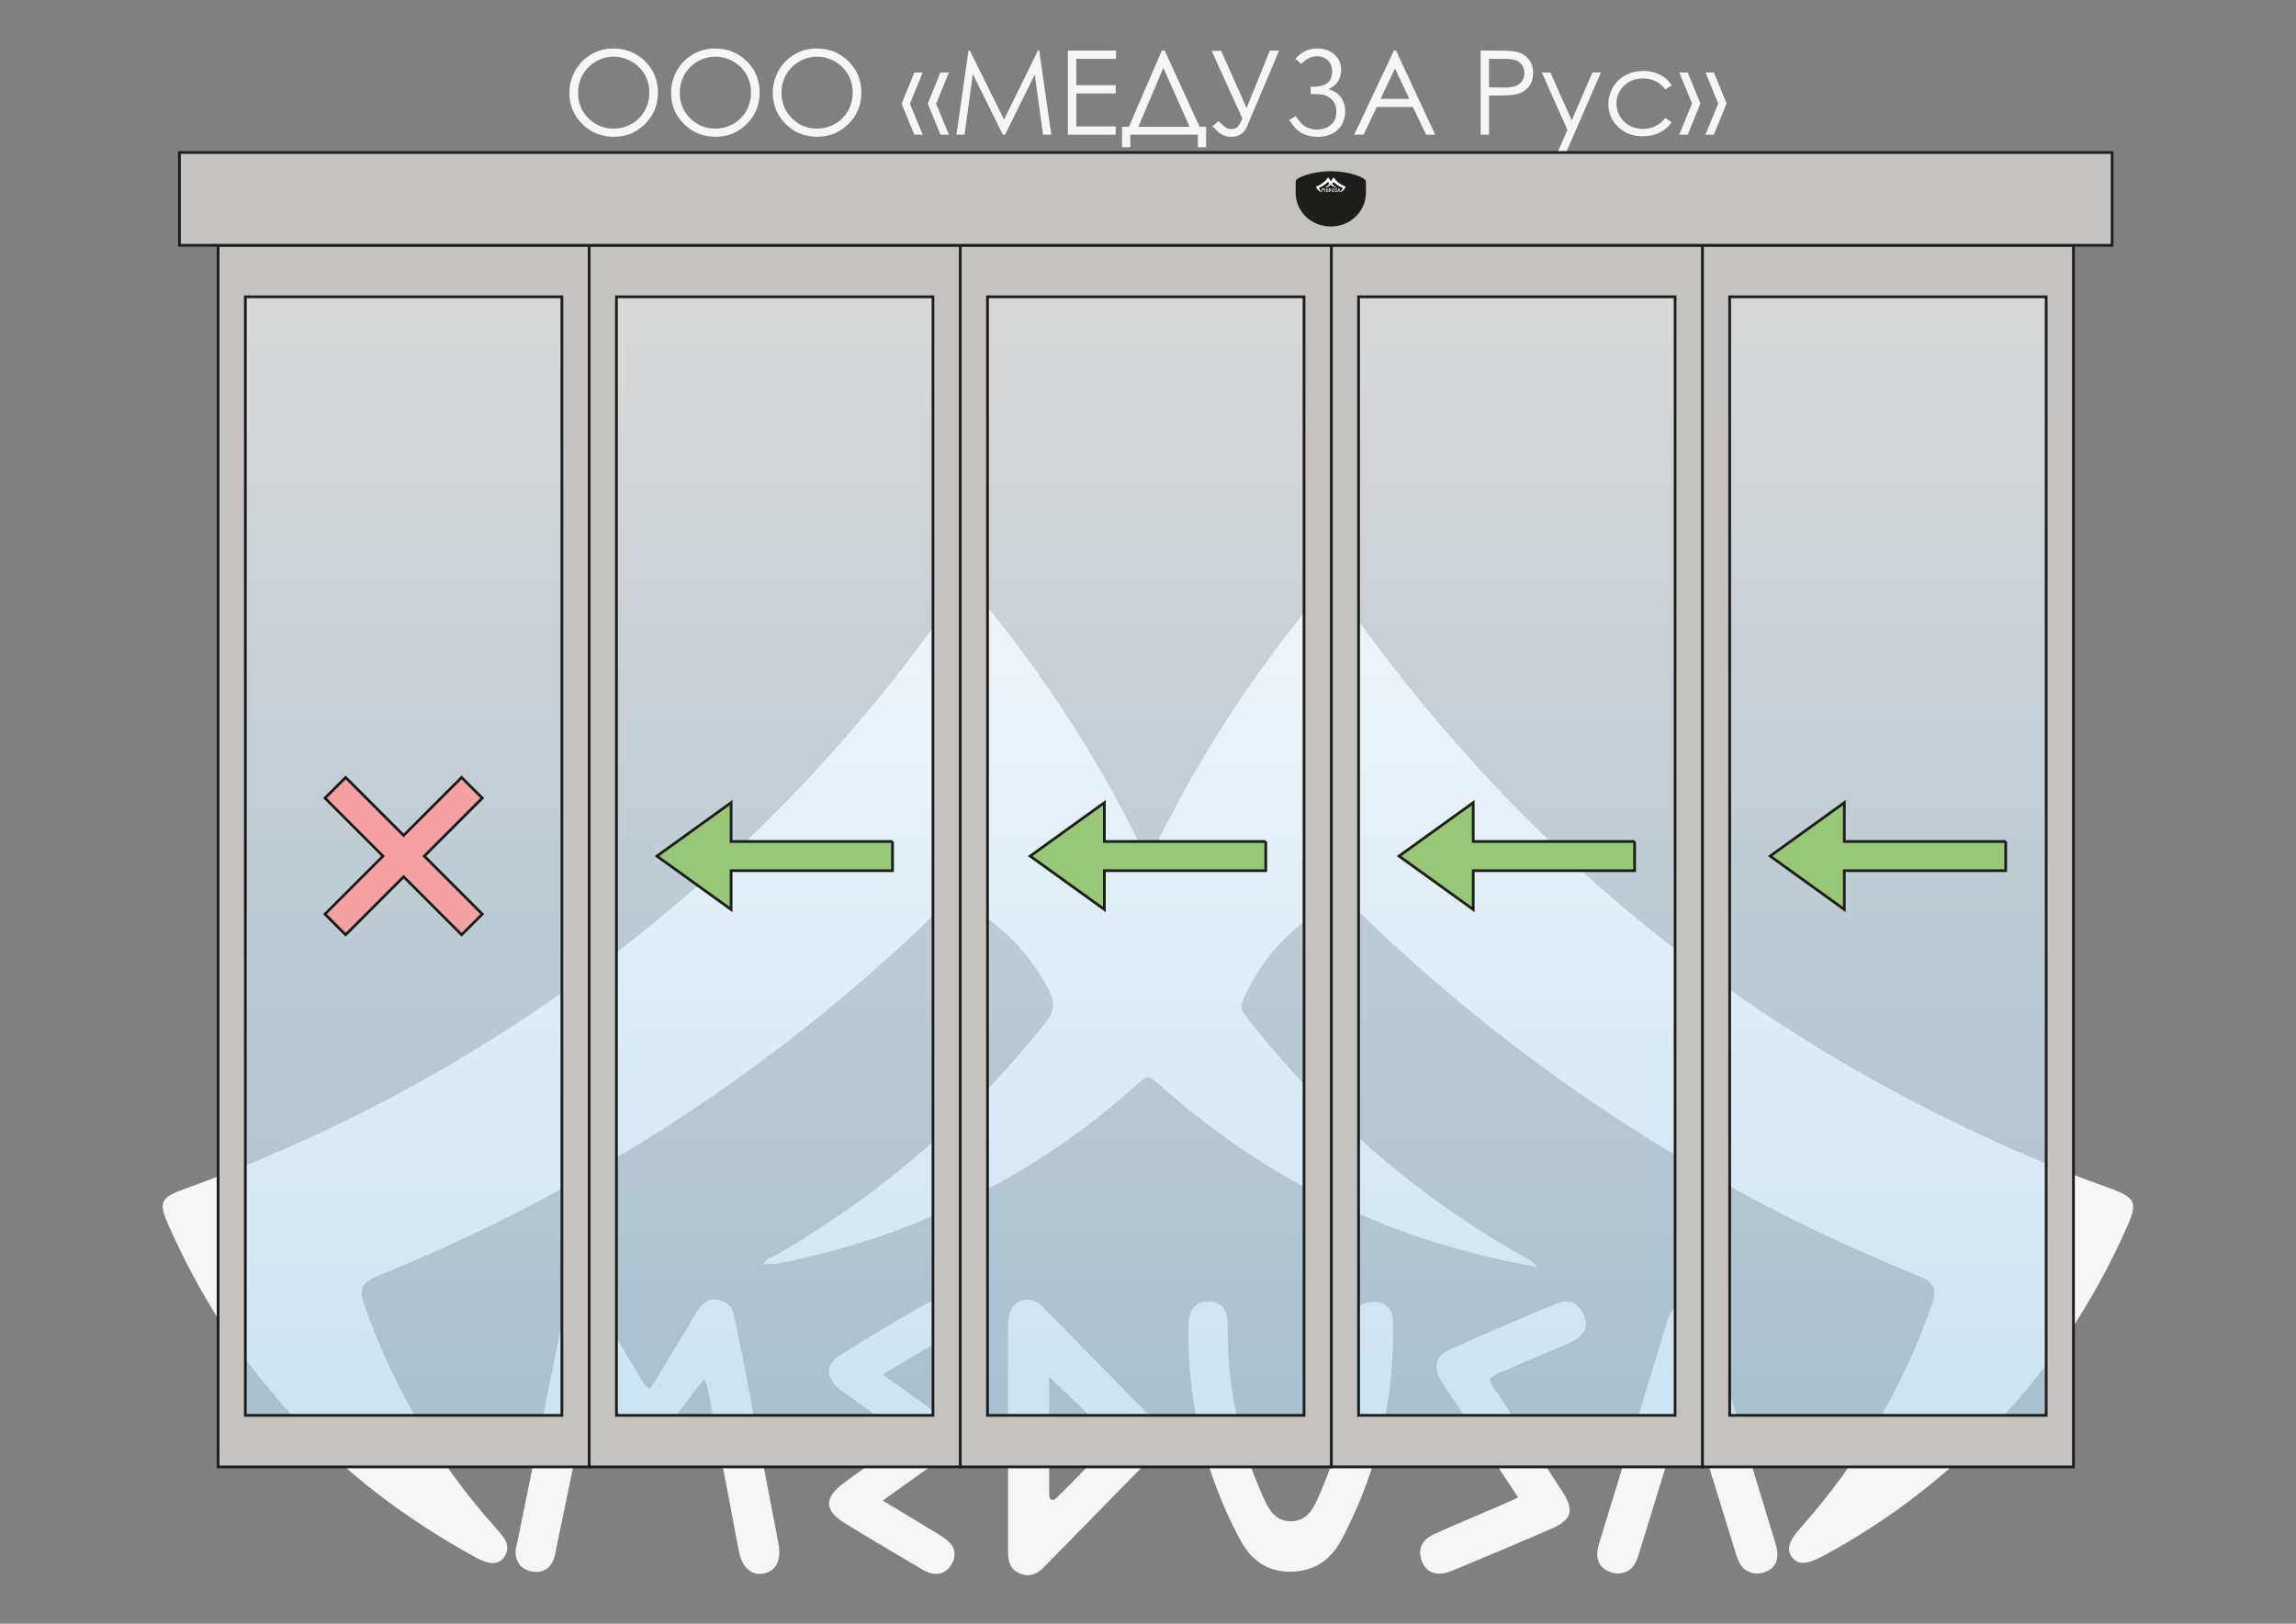 <?xml version="1.0" encoding="UTF-8"?> <svg xmlns="http://www.w3.org/2000/svg" xmlns:xlink="http://www.w3.org/1999/xlink" id="_Слой_1" data-name="Слой 1" viewBox="0 0 841.89 595.28"><rect x="0" y="0" width="841.89" height="595.28" fill="#808080" stroke="none"/><defs><style> .cls-1 { fill: #fff; } .cls-2 { fill: #f4a1a1; } .cls-2, .cls-3, .cls-4, .cls-5, .cls-6 { stroke: #1d1d1b; stroke-miterlimit: 10; } .cls-7 { fill: #f6f6f6; } .cls-3 { fill: none; } .cls-8 { fill: url(#_Безымянный_градиент_9-4); } .cls-8, .cls-9, .cls-10, .cls-11, .cls-12 { opacity: .7; } .cls-9 { fill: url(#_Безымянный_градиент_9); } .cls-4, .cls-13 { fill: #c5c3c2; } .cls-10 { fill: url(#_Безымянный_градиент_9-3); } .cls-5 { fill: #1d1d1b; } .cls-11 { fill: url(#_Безымянный_градиент_9-5); } .cls-12 { fill: url(#_Безымянный_градиент_9-2); } .cls-6 { fill: #97c777; } </style><linearGradient id="_Безымянный_градиент_9" data-name="Безымянный градиент 9" x1="692.26" y1="108.81" x2="692.26" y2="518.9" gradientUnits="userSpaceOnUse"><stop offset="0" stop-color="#fff"></stop><stop offset="1" stop-color="#bbddf4"></stop></linearGradient><linearGradient id="_Безымянный_градиент_9-2" data-name="Безымянный градиент 9" x1="556.19" x2="556.19" xlink:href="#_Безымянный_градиент_9"></linearGradient><linearGradient id="_Безымянный_градиент_9-3" data-name="Безымянный градиент 9" x1="420.13" x2="420.13" xlink:href="#_Безымянный_градиент_9"></linearGradient><linearGradient id="_Безымянный_градиент_9-4" data-name="Безымянный градиент 9" x1="284.07" x2="284.07" xlink:href="#_Безымянный_градиент_9"></linearGradient><linearGradient id="_Безымянный_градиент_9-5" data-name="Безымянный градиент 9" x1="148.01" x2="148.01" xlink:href="#_Безымянный_градиент_9"></linearGradient></defs><g><g><path class="cls-7" d="m279.93,463.64c.7-2.25,2.95-2.53,4.61-3.48,38.31-22.16,71.2-50.56,98.83-85.17,3.44-4.3,3.57-7.56,1.19-12.08-7.02-13.39-16.97-23.82-30.23-31.06-5.18-2.83-5.28-2.82-9.65,1.44-18.31,17.85-37.61,34.55-57.93,50.09-44.42,33.98-92.57,61.45-144.25,82.77-.7.29-1.44.51-2.14.79-8.5,3.6-9.13,5.06-5.97,13.74,10.56,29.08,25.97,55.28,46.47,78.47,1.51,1.69,3.13,3.36,4.28,5.28,1.22,2.06,1.18,4.4-.3,6.45-1.52,2.12-3.77,2.53-6.09,1.91-1.69-.44-3.3-1.26-4.84-2.1-50.96-27.91-88.51-68.24-112.09-121.42-3.77-8.47-3.03-10.18,5.79-13.37,67.25-24.34,128.12-59.7,182.48-106.18,34.35-29.38,64.8-62.41,91.51-98.91,1.93-2.65,3.8-5.35,5.75-8,5.69-7.74,8.53-7.85,14.45-.61,10.72,13.13,20.67,26.82,29.91,41.04,9.37,14.42,17.87,29.36,25.5,44.78.97,1.96,1.44,4.31,3.88,5.9,1.9-1.29,2.48-3.51,3.43-5.43,15.05-30.51,33.41-58.89,54.82-85.3,1.27-1.57,2.45-3.28,3.97-4.58,2.67-2.29,5.63-2.3,8.14.25,1.75,1.79,3.17,3.92,4.64,5.97,68.02,94.82,156.53,163.32,264.98,206.15,4.47,1.77,9.01,3.31,13.5,5,8.26,3.1,9.18,5.04,5.76,12.87-14.14,32.45-34.2,60.68-60.18,84.7-15.67,14.49-32.9,26.82-51.71,36.92-5.75,3.09-8.8,3.31-11.06.79-2.49-2.77-1.75-5.99,2.88-11.18,20.58-23.11,36.2-49.18,46.86-78.22,3.73-10.18,3.36-11.26-6.52-15.29-42.04-17.15-81.8-38.53-119.24-64.22-28.64-19.64-55.43-41.55-80.48-65.58-1.82-1.75-3.69-3.47-5.44-5.28-1.62-1.69-3.19-1.96-5.38-.87-15.79,7.88-27.14,19.92-34.34,36-1.51,3.34.53,5.21,2.21,7.36,10.14,12.98,21.23,25.1,33.12,36.48,20.36,19.51,42.82,36.22,67.35,50.17,1.74.99,3.71,1.65,5.09,3.79-50.88-8.76-95.61-29.85-134.51-63.37-1.14-.99-2.26-2.01-3.4-3.01-4.62-4.04-4.66-4.09-9.09-.09-22.54,20.35-47.9,36.3-75.72,48.34-17.68,7.63-36.09,13.02-54.96,16.87-1.95.4-4.01.25-6.02.35l.13.13Z"></path><path class="cls-7" d="m237.65,532.82c-6.65-9.23-13.02-18.1-20.46-28.45-2.19,10.39-4.01,18.92-5.79,27.47-2.47,11.85-4.91,23.72-7.37,35.57-.31,1.48-.48,3.02-1.04,4.4-1.47,3.53-4.21,4.96-7.87,4.34-3.84-.65-6.17-3.41-6.06-7.43.03-1.23.45-2.47.71-3.7,5.32-26.21,10.65-52.41,16-78.63.25-1.23.65-2.44.92-3.67.71-3.28,2.56-5.47,6.01-5.92,3.4-.45,5.79,1.12,7.5,3.99,4.53,7.58,9.09,15.16,13.67,22.71,1.16,1.92,1.91,4.15,4.53,5.83,4.67-7.73,9.32-15.41,13.98-23.11,1.31-2.15,2.53-4.38,3.97-6.45,1.69-2.44,4.1-3.84,7.13-3.22,2.95.61,4.96,2.45,5.61,5.51,1.39,6.67,2.8,13.33,4.1,20.02,4.02,20.81,8,41.62,12,62.44.14.74.3,1.48.4,2.23.71,5.74-1.1,9.1-5.45,10.08-4.38.97-7.91-1.96-9.13-7.83-1.17-5.69-2.16-11.41-3.25-17.11-2.7-14.13-5.4-28.24-8.14-42.36-.18-.96-.62-1.88-1.34-3.97-7.54,8.92-13.3,18.24-20.64,27.28"></path><path class="cls-7" d="m510.73,494.44c-.83,24.64-7.19,47.79-18.59,69.62-3.35,6.41-8.18,10.83-15.58,11.88-9.3,1.34-16.8-2.29-21.46-10.8-8.82-16.09-14.46-33.26-17.44-51.35-1.56-9.52-1.99-19.09-1.82-28.69.1-5.7,3.57-8.66,8.61-7.78,3.96.7,5.73,3.1,5.69,8.43-.12,12.7,1.26,25.2,4.26,37.52,2.27,9.35,5.4,18.4,9.5,27.1,1.93,4.1,4.47,7.43,9.54,7.35,5.06-.09,7.54-3.48,9.41-7.58,8.82-19.33,13.39-39.61,13.52-60.88.01-2.01-.13-4.06.17-6.05.56-3.84,2.86-5.78,6.62-5.96,4.05-.19,7.08,1.88,7.49,5.86.39,3.74.08,7.57.08,11.35"></path><path class="cls-7" d="m384.69,504.79c0,13.91-.01,28.42.01,42.94,0,2.17,1.19,2.9,2.73,1.38,7.3-7.22,14.45-14.57,21.23-21.44-8.43-8.04-16.16-15.44-23.97-22.88m44.68,22.25c-16.03,16.35-31.41,31.98-46.73,47.66-2.58,2.65-5.56,3.56-8.91,2.09-3.14-1.36-4.09-4.26-4.09-7.5,0-14.37,0-28.75-.01-43.13,0-12.87-.01-25.72.03-38.59,0-2.01-.04-4.1.51-5.99,1.38-4.65,6.17-6.41,10.31-4.01.65.38,1.22.91,1.74,1.45,15.54,15.81,31.07,31.63,47.16,48.01"></path><path class="cls-7" d="m619.04,514.98c-2.83,1.66-2.64,4.82-3.43,7.32-4.82,15.13-9.4,30.34-14.09,45.51-.6,1.92-1.12,3.93-2.13,5.64-1.92,3.18-5.84,4.21-9.31,2.76-3.3-1.36-4.86-4.13-4.3-7.89.22-1.49.71-2.95,1.16-4.39,7.97-26.03,15.97-52.06,23.97-78.08.44-1.44.86-2.92,1.49-4.28,1.29-2.71,3.36-4.39,6.52-4.32,3.14.06,5.15,1.84,6.37,4.57.61,1.36,1,2.84,1.44,4.3,7.87,25.8,15.74,51.6,23.59,77.41.52,1.67,1.1,3.38,1.32,5.1.49,3.69-.92,6.41-4.56,7.74-3.53,1.29-7.27.09-9.14-3.22-.97-1.73-1.51-3.73-2.09-5.65-4.78-15.41-9.53-30.84-14.27-46.26-.66-2.16-1.04-4.41-2.56-6.25"></path><path class="cls-7" d="m556.68,548.97c-8.92-13.45-17.27-26.06-25.62-38.66-.97-1.47-2.04-2.9-2.87-4.45-2.69-5.04-1.71-8.83,3.48-11.15,12.89-5.75,25.86-11.32,38.92-16.71,4.74-1.95,8.05-.4,10.05,3.79,1.91,4,.7,7.71-3.96,9.91-7.3,3.44-14.8,6.41-22.2,9.63-2.74,1.2-5.67,2.01-8.06,3.93.12,2.79,2.1,4.58,3.45,6.65,7.61,11.61,15.35,23.12,22.92,34.76,4.51,6.91,3.58,10.48-3.67,13.66-12.23,5.35-24.55,10.53-36.91,15.62-5.45,2.25-9.53.56-11.01-4.09-1.32-4.18.14-7.37,5-9.58,7.57-3.44,15.27-6.6,22.92-9.89,2.27-.97,4.52-2.03,7.57-3.4"></path><path class="cls-7" d="m323.7,550.14c7.31,4.41,13.36,8.04,19.38,11.72,1.71,1.05,3.52,2.08,4.93,3.47,2.51,2.44,2.51,5.56.81,8.33-1.71,2.83-4.51,4.01-7.84,3-1.19-.36-2.34-.97-3.41-1.62-9.34-5.54-18.72-11-27.95-16.71-7.41-4.6-7.47-9.24-.3-14.58,5.47-4.06,11.11-7.89,16.59-11.96,1.96-1.47,4.52-2.36,5.61-5.43-6.45-4.65-12.98-9.34-19.5-14.04-1.64-1.18-3.38-2.25-4.86-3.61-4.18-3.8-4.34-8.49.31-11.47,10.41-6.67,21.07-12.97,31.82-19.11,3.97-2.26,8.01-.83,9.83,2.6,1.77,3.35.7,7.34-3.13,9.75-7.04,4.43-14.24,8.6-22.33,13.45,10.85,7.76,21.07,15.06,32.29,23.08-10.69,7.66-20.98,15.04-32.25,23.11"></path><path class="cls-7" d="m279.79,463.51l-1.03.83c-.05-.96.9-.26,1.16-.7l-.13-.13"></path></g><g><path class="cls-7" d="m224.82,17.78c4.67,0,8.57,1.56,11.72,4.67,3.14,3.11,4.72,6.95,4.72,11.5s-1.57,8.34-4.71,11.48c-3.14,3.14-6.96,4.71-11.48,4.71s-8.43-1.56-11.57-4.69c-3.14-3.13-4.72-6.91-4.72-11.35,0-2.96.72-5.71,2.15-8.23s3.39-4.51,5.86-5.94c2.47-1.43,5.15-2.15,8.03-2.15Zm.14,3c-2.28,0-4.44.59-6.48,1.78s-3.64,2.79-4.78,4.8c-1.15,2.01-1.72,4.26-1.72,6.73,0,3.66,1.27,6.76,3.81,9.28,2.54,2.52,5.6,3.78,9.18,3.78,2.39,0,4.61-.58,6.64-1.74,2.04-1.16,3.62-2.75,4.76-4.76,1.14-2.01,1.71-4.25,1.71-6.71s-.57-4.66-1.71-6.64c-1.14-1.98-2.74-3.56-4.82-4.75-2.07-1.19-4.27-1.78-6.59-1.78Z"></path><path class="cls-7" d="m262.11,17.78c4.67,0,8.57,1.56,11.72,4.67,3.14,3.11,4.72,6.95,4.72,11.5s-1.57,8.34-4.71,11.48c-3.14,3.14-6.96,4.71-11.48,4.71s-8.43-1.56-11.57-4.69c-3.14-3.13-4.72-6.91-4.72-11.35,0-2.96.72-5.71,2.15-8.23s3.39-4.51,5.86-5.94c2.47-1.43,5.15-2.15,8.03-2.15Zm.14,3c-2.28,0-4.44.59-6.48,1.78-2.04,1.19-3.64,2.79-4.78,4.8-1.15,2.01-1.72,4.26-1.72,6.73,0,3.66,1.27,6.76,3.81,9.28,2.54,2.52,5.6,3.78,9.18,3.78,2.39,0,4.61-.58,6.64-1.74,2.04-1.16,3.62-2.75,4.76-4.76,1.14-2.01,1.71-4.25,1.71-6.71s-.57-4.66-1.71-6.64c-1.14-1.98-2.74-3.56-4.82-4.75-2.07-1.19-4.27-1.78-6.59-1.78Z"></path><path class="cls-7" d="m299.4,17.78c4.67,0,8.57,1.56,11.72,4.67,3.14,3.11,4.72,6.95,4.72,11.5s-1.57,8.34-4.71,11.48c-3.14,3.14-6.96,4.71-11.48,4.71s-8.43-1.56-11.57-4.69c-3.14-3.13-4.72-6.91-4.72-11.35,0-2.96.72-5.71,2.15-8.23,1.43-2.53,3.39-4.51,5.86-5.94,2.47-1.43,5.15-2.15,8.03-2.15Zm.14,3c-2.28,0-4.44.59-6.48,1.78-2.04,1.19-3.64,2.79-4.78,4.8-1.15,2.01-1.72,4.26-1.72,6.73,0,3.66,1.27,6.76,3.81,9.28,2.54,2.52,5.6,3.78,9.18,3.78,2.39,0,4.61-.58,6.64-1.74,2.04-1.16,3.62-2.75,4.76-4.76,1.14-2.01,1.71-4.25,1.71-6.71s-.57-4.66-1.71-6.64c-1.14-1.98-2.74-3.56-4.82-4.75-2.07-1.19-4.27-1.78-6.59-1.78Z"></path><path class="cls-7" d="m338.34,26.58l-4.69,11.45,4.69,11.34h-3.08l-4.67-11.37,4.68-11.43h3.07Zm9.6,0l-4.7,11.48,4.7,11.32h-3.08l-4.67-11.37,4.63-11.43h3.12Z"></path><path class="cls-7" d="m350.72,49.37l4.41-30.82h.5l12.53,25.29,12.41-25.29h.49l4.43,30.82h-3.02l-3.04-22.04-10.9,22.04h-.79l-11.03-22.21-3.03,22.21h-2.97Z"></path><path class="cls-7" d="m391.57,18.55h17.66v3.02h-14.58v9.66h14.46v3.02h-14.46v12.11h14.46v3.02h-17.54v-30.82Z"></path><path class="cls-7" d="m414.47,53.98h-3.04v-7.48h2.5l12.09-27.95h1.07l12.77,27.95h2.4v7.48h-3.04v-4.61h-24.76v4.61Zm2.94-7.48h18.81l-9.65-21.61-9.17,21.61Z"></path><path class="cls-7" d="m444.29,18.64h3.48l9.33,20.94,8.52-21.03h3.39l-11.71,27.7c-1.09,2.6-3.02,3.9-5.8,3.9-1.12,0-2.17-.23-3.16-.68-.99-.45-2.25-1.53-3.77-3.22l2.24-1.84c1.55,1.52,2.58,2.39,3.1,2.6s1.04.31,1.57.31c.81,0,1.51-.22,2.1-.65.59-.43,1.25-1.52,1.96-3.25l-11.26-24.78Z"></path><path class="cls-7" d="m474.99,21.55c2.16-2.51,4.84-3.77,8.03-3.77,2.53,0,4.62.73,6.27,2.19,1.65,1.46,2.47,3.34,2.47,5.66,0,3.28-1.54,5.63-4.63,7.05,4.06,1.26,6.1,3.98,6.1,8.17,0,2.79-.91,5.04-2.72,6.75-1.82,1.7-4.3,2.56-7.46,2.56-2.21,0-4.12-.46-5.75-1.37-1.63-.91-3.16-2.52-4.6-4.81l2.39-1.4c1.42,2.1,2.76,3.44,4,4.03,1.24.59,2.53.89,3.88.89,1.96,0,3.62-.57,4.99-1.7,1.37-1.13,2.05-2.79,2.05-4.99,0-1.16-.23-2.17-.7-3.03s-1.13-1.55-1.98-2.08-1.66-.87-2.43-1.01-2.03-.21-3.79-.21h-.52v-2.7h1.03c4.57,0,6.85-1.85,6.85-5.54,0-1.71-.52-3.08-1.56-4.09-1.04-1.01-2.36-1.52-3.95-1.52-2.07,0-4.01.94-5.83,2.81l-2.12-1.89Z"></path><path class="cls-7" d="m511.89,18.55l14.37,30.82h-3.33l-4.85-10.14h-13.28l-4.8,10.14h-3.44l14.56-30.82h.75Zm-.39,6.55l-5.28,11.15h10.54l-5.25-11.15Z"></path><path class="cls-7" d="m542.9,18.55h6.14c3.52,0,5.89.15,7.12.46,1.76.43,3.2,1.32,4.32,2.67s1.68,3.04,1.68,5.08-.54,3.75-1.63,5.08-2.59,2.23-4.5,2.69c-1.4.34-4.01.5-7.84.5h-2.2v14.33h-3.08v-30.82Zm3.08,3.02v10.45l5.22.06c2.11,0,3.65-.19,4.63-.57s1.75-1,2.3-1.86c.56-.86.84-1.82.84-2.87s-.28-1.98-.84-2.83-1.3-1.47-2.21-1.83-2.41-.54-4.49-.54h-5.45Z"></path><path class="cls-7" d="m565.38,26.58h3.1l7.83,17.55,7.61-17.55h3.12l-13.6,31.13h-3.1l4.39-10.06-9.36-21.07Z"></path><path class="cls-7" d="m612.95,31.31l-2.33,1.45c-2.01-2.67-4.75-4-8.22-4-2.78,0-5.08.89-6.92,2.68-1.83,1.79-2.75,3.96-2.75,6.51,0,1.66.42,3.22,1.27,4.69.84,1.47,2,2.6,3.47,3.41,1.47.81,3.12,1.21,4.95,1.21,3.35,0,6.08-1.33,8.2-4l2.33,1.53c-1.09,1.64-2.55,2.91-4.39,3.82s-3.93,1.36-6.27,1.36c-3.6,0-6.59-1.15-8.97-3.44s-3.56-5.08-3.56-8.36c0-2.21.56-4.26,1.67-6.15s2.64-3.37,4.58-4.43,4.11-1.59,6.52-1.59c1.51,0,2.96.23,4.37.69s2.59,1.06,3.57,1.8,1.81,1.68,2.49,2.83Z"></path><path class="cls-7" d="m615.76,49.37l4.69-11.45-4.69-11.34h3.08l4.67,11.37-4.65,11.43h-3.1Zm9.6,0l4.67-11.42-4.67-11.37h3.08l4.67,11.37-4.68,11.43h-3.08Z"></path></g></g><g><rect class="cls-9" x="634.23" y="108.81" width="116.06" height="410.09"></rect><g><path class="cls-13" d="m624.23,89.92v447.87h136.06V89.92h-136.06Zm126.06,428.98h-116.06V108.81h116.06v410.09Z"></path><path class="cls-3" d="m624.23,89.92v447.87h136.06V89.92h-136.06Zm126.06,428.98h-116.06V108.81h116.06v410.09Z"></path></g><rect class="cls-12" x="498.16" y="108.81" width="116.06" height="410.09"></rect><g><path class="cls-13" d="m488.16,89.92v447.87h136.06V89.92h-136.06Zm126.06,428.98h-116.06V108.81h116.06v410.09Z"></path><path class="cls-3" d="m488.16,89.92v447.87h136.06V89.92h-136.06Zm126.06,428.98h-116.06V108.81h116.06v410.09Z"></path></g><rect class="cls-10" x="362.1" y="108.81" width="116.06" height="410.09"></rect><g><path class="cls-13" d="m352.1,89.92v447.87h136.06V89.92h-136.06Zm126.06,428.98h-116.06V108.81h116.06v410.09Z"></path><path class="cls-3" d="m352.1,89.92v447.87h136.06V89.92h-136.06Zm126.06,428.98h-116.06V108.81h116.06v410.09Z"></path></g><rect class="cls-8" x="226.04" y="108.81" width="116.06" height="410.09"></rect><g><path class="cls-13" d="m216.04,89.92v447.87h136.06V89.92h-136.06Zm126.06,428.98h-116.06V108.81h116.06v410.09Z"></path><path class="cls-3" d="m216.04,89.92v447.87h136.06V89.92h-136.06Zm126.06,428.98h-116.06V108.81h116.06v410.09Z"></path></g><rect class="cls-11" x="89.97" y="108.81" width="116.06" height="410.09"></rect><g><path class="cls-13" d="m79.97,89.92v447.87h136.06V89.92H79.97Zm126.06,428.98h-116.06V108.81h116.06v410.09Z"></path><path class="cls-3" d="m79.97,89.92v447.87h136.06V89.92H79.97Zm126.06,428.98h-116.06V108.81h116.06v410.09Z"></path></g><rect class="cls-4" x="65.8" y="55.91" width="708.66" height="34.02"></rect><g><polygon class="cls-2" points="169.27 285.02 148.01 306.28 126.74 285.02 119.16 292.59 140.43 313.86 119.16 335.13 126.74 342.7 148.01 321.43 169.27 342.7 176.85 335.13 155.58 313.86 176.85 292.59 169.27 285.02"></polygon><path class="cls-6" d="m327.26,308.5h-59.18v-14.24l-27.2,19.59,27.2,19.59v-14.24h59.18v-10.71Z"></path><path class="cls-6" d="m464.13,308.5h-59.18v-14.24l-27.2,19.59,27.2,19.59v-14.24h59.18v-10.71Z"></path><path class="cls-6" d="m599.38,308.5h-59.18v-14.24l-27.2,19.59,27.2,19.59v-14.24h59.18v-10.71Z"></path><path class="cls-6" d="m735.45,308.5h-59.18v-14.24l-27.2,19.59,27.2,19.59v-14.24h59.18v-10.71Z"></path></g><g><path class="cls-5" d="m475.59,66.59v4.1c0,6.56,5.54,11.86,12.38,11.86,6.84,0,12.38-5.31,12.38-11.86v-4.1c0-.98-5.54-3.31-12.38-3.31-6.84,0-12.38,2.34-12.38,3.31Z"></path><g><path class="cls-1" d="m485.85,68.76s.04-.04.07-.05c.57-.33,1.07-.76,1.48-1.28.05-.06.05-.11.02-.18-.11-.2-.25-.36-.45-.47-.08-.04-.08-.04-.14.02-.27.27-.56.52-.87.75-.67.51-1.39.92-2.16,1.24-.01,0-.02,0-.03.01-.13.05-.14.08-.09.21.16.44.39.83.7,1.18.02.03.05.05.06.08.02.03.02.07,0,.1-.02.03-.06.04-.09.03-.03,0-.05-.02-.07-.03-.76-.42-1.33-1.02-1.68-1.82-.06-.13-.05-.15.09-.2,1.01-.37,1.92-.9,2.74-1.59.52-.44.97-.94,1.37-1.48.03-.04.06-.08.09-.12.09-.12.13-.12.22,0,.16.2.31.4.45.62.14.22.27.44.38.67.01.03.02.06.06.09.03-.02.04-.05.05-.08.23-.46.5-.88.82-1.28.02-.02.04-.05.06-.07.04-.03.08-.03.12,0,.03.03.05.06.07.09,1.02,1.42,2.35,2.45,3.98,3.09.07.03.14.05.2.08.12.05.14.08.09.19-.21.49-.51.91-.9,1.27-.24.22-.49.4-.78.55-.09.05-.13.05-.17.01-.04-.04-.03-.09.04-.17.31-.35.54-.74.7-1.17.06-.15.05-.17-.1-.23-.63-.26-1.23-.58-1.79-.96-.43-.29-.83-.62-1.21-.98-.03-.03-.06-.05-.08-.08-.02-.03-.05-.03-.08-.01-.24.12-.41.3-.52.54-.02.05,0,.08.03.11.15.19.32.38.5.55.31.29.64.54,1.01.75.03.01.06.02.08.06-.76-.13-1.43-.45-2.02-.95-.02-.01-.03-.03-.05-.05-.07-.06-.07-.06-.14,0-.34.31-.72.54-1.14.73-.27.11-.54.2-.82.25-.03,0-.06,0-.09,0h0Z"></path><path class="cls-1" d="m485.22,69.8c-.1-.14-.2-.27-.31-.43-.03.16-.06.28-.09.41-.04.18-.07.36-.11.53,0,.02,0,.05-.02.07-.02.05-.06.07-.12.07-.06,0-.09-.05-.09-.11,0-.02,0-.04.01-.06.08-.39.16-.79.24-1.18,0-.02,0-.04.01-.06.01-.05.04-.08.09-.09.05,0,.09.02.11.06.07.11.14.23.21.34.02.03.03.06.07.09.07-.12.14-.23.21-.35.02-.03.04-.07.06-.1.03-.04.06-.06.11-.05.04,0,.07.04.08.08.02.1.04.2.06.3.06.31.12.62.18.94,0,.01,0,.02,0,.03.01.09-.02.14-.08.15-.07.01-.12-.03-.14-.12-.02-.09-.03-.17-.05-.26-.04-.21-.08-.42-.12-.64,0-.01,0-.03-.02-.06-.11.13-.2.27-.31.41"></path><path class="cls-1" d="m489.32,69.22c-.01.37-.11.72-.28,1.04-.05.1-.12.16-.23.18-.14.02-.25-.03-.32-.16-.13-.24-.22-.5-.26-.77-.02-.14-.03-.29-.03-.43,0-.09.05-.13.13-.12.06.01.09.05.09.13,0,.19.02.38.06.56.03.14.08.28.14.41.03.06.07.11.14.11.08,0,.11-.05.14-.11.13-.29.2-.59.2-.91,0-.03,0-.06,0-.09,0-.06.04-.09.1-.09.06,0,.11.03.11.09,0,.06,0,.11,0,.17"></path><path class="cls-1" d="m487.43,69.37c0,.21,0,.43,0,.64,0,.03.02.04.04.02.11-.11.22-.22.32-.32-.13-.12-.24-.23-.36-.34m.67.33c-.24.25-.47.48-.7.72-.04.04-.08.05-.13.03-.05-.02-.06-.06-.06-.11,0-.22,0-.43,0-.65,0-.19,0-.39,0-.58,0-.03,0-.06,0-.09.02-.07.09-.1.15-.06,0,0,.02.01.03.02.23.24.47.47.71.72"></path><path class="cls-1" d="m490.94,69.53s-.04.07-.05.11c-.07.23-.14.46-.21.68,0,.03-.02.06-.03.08-.03.05-.09.06-.14.04-.05-.02-.07-.06-.06-.12,0-.02.01-.04.02-.07.12-.39.24-.78.36-1.17,0-.02.01-.04.02-.06.02-.04.05-.07.1-.06.05,0,.08.03.1.07,0,.02.02.04.02.06.12.39.24.77.35,1.16,0,.03.02.05.02.08,0,.06-.01.1-.07.12-.05.02-.11,0-.14-.05-.01-.03-.02-.06-.03-.08-.07-.23-.14-.46-.21-.69,0-.03-.02-.07-.04-.09"></path><path class="cls-1" d="m490.01,70.04c-.13-.2-.26-.39-.38-.58-.01-.02-.03-.04-.04-.07-.04-.08-.03-.13.05-.17.19-.09.39-.17.58-.25.07-.03.12,0,.15.06.03.06.01.12-.06.15-.11.05-.22.1-.33.14-.04.02-.09.03-.12.06,0,.04.03.07.05.1.11.17.23.35.34.52.07.1.05.16-.06.2-.18.08-.37.16-.55.23-.08.03-.14,0-.17-.06-.02-.06,0-.11.08-.14.11-.05.23-.1.34-.15.03-.01.07-.03.11-.05"></path><path class="cls-1" d="m486.51,70.06c.11.07.2.12.29.18.03.02.05.03.07.05.04.04.04.08.01.13-.03.04-.07.06-.12.05-.02,0-.04-.01-.05-.02-.14-.08-.28-.17-.42-.25-.11-.07-.11-.14,0-.22.08-.06.17-.12.25-.18.03-.02.07-.04.08-.08-.1-.07-.19-.14-.29-.21-.02-.02-.05-.03-.07-.05-.06-.06-.07-.13,0-.17.16-.1.32-.19.48-.29.06-.03.12-.01.15.04.03.05.01.11-.05.15-.11.07-.21.13-.34.2.16.12.32.23.48.35-.16.11-.31.23-.48.35"></path><path class="cls-1" d="m485.85,68.75h-.02s.01,0,.02,0h0"></path></g></g></g></svg> 